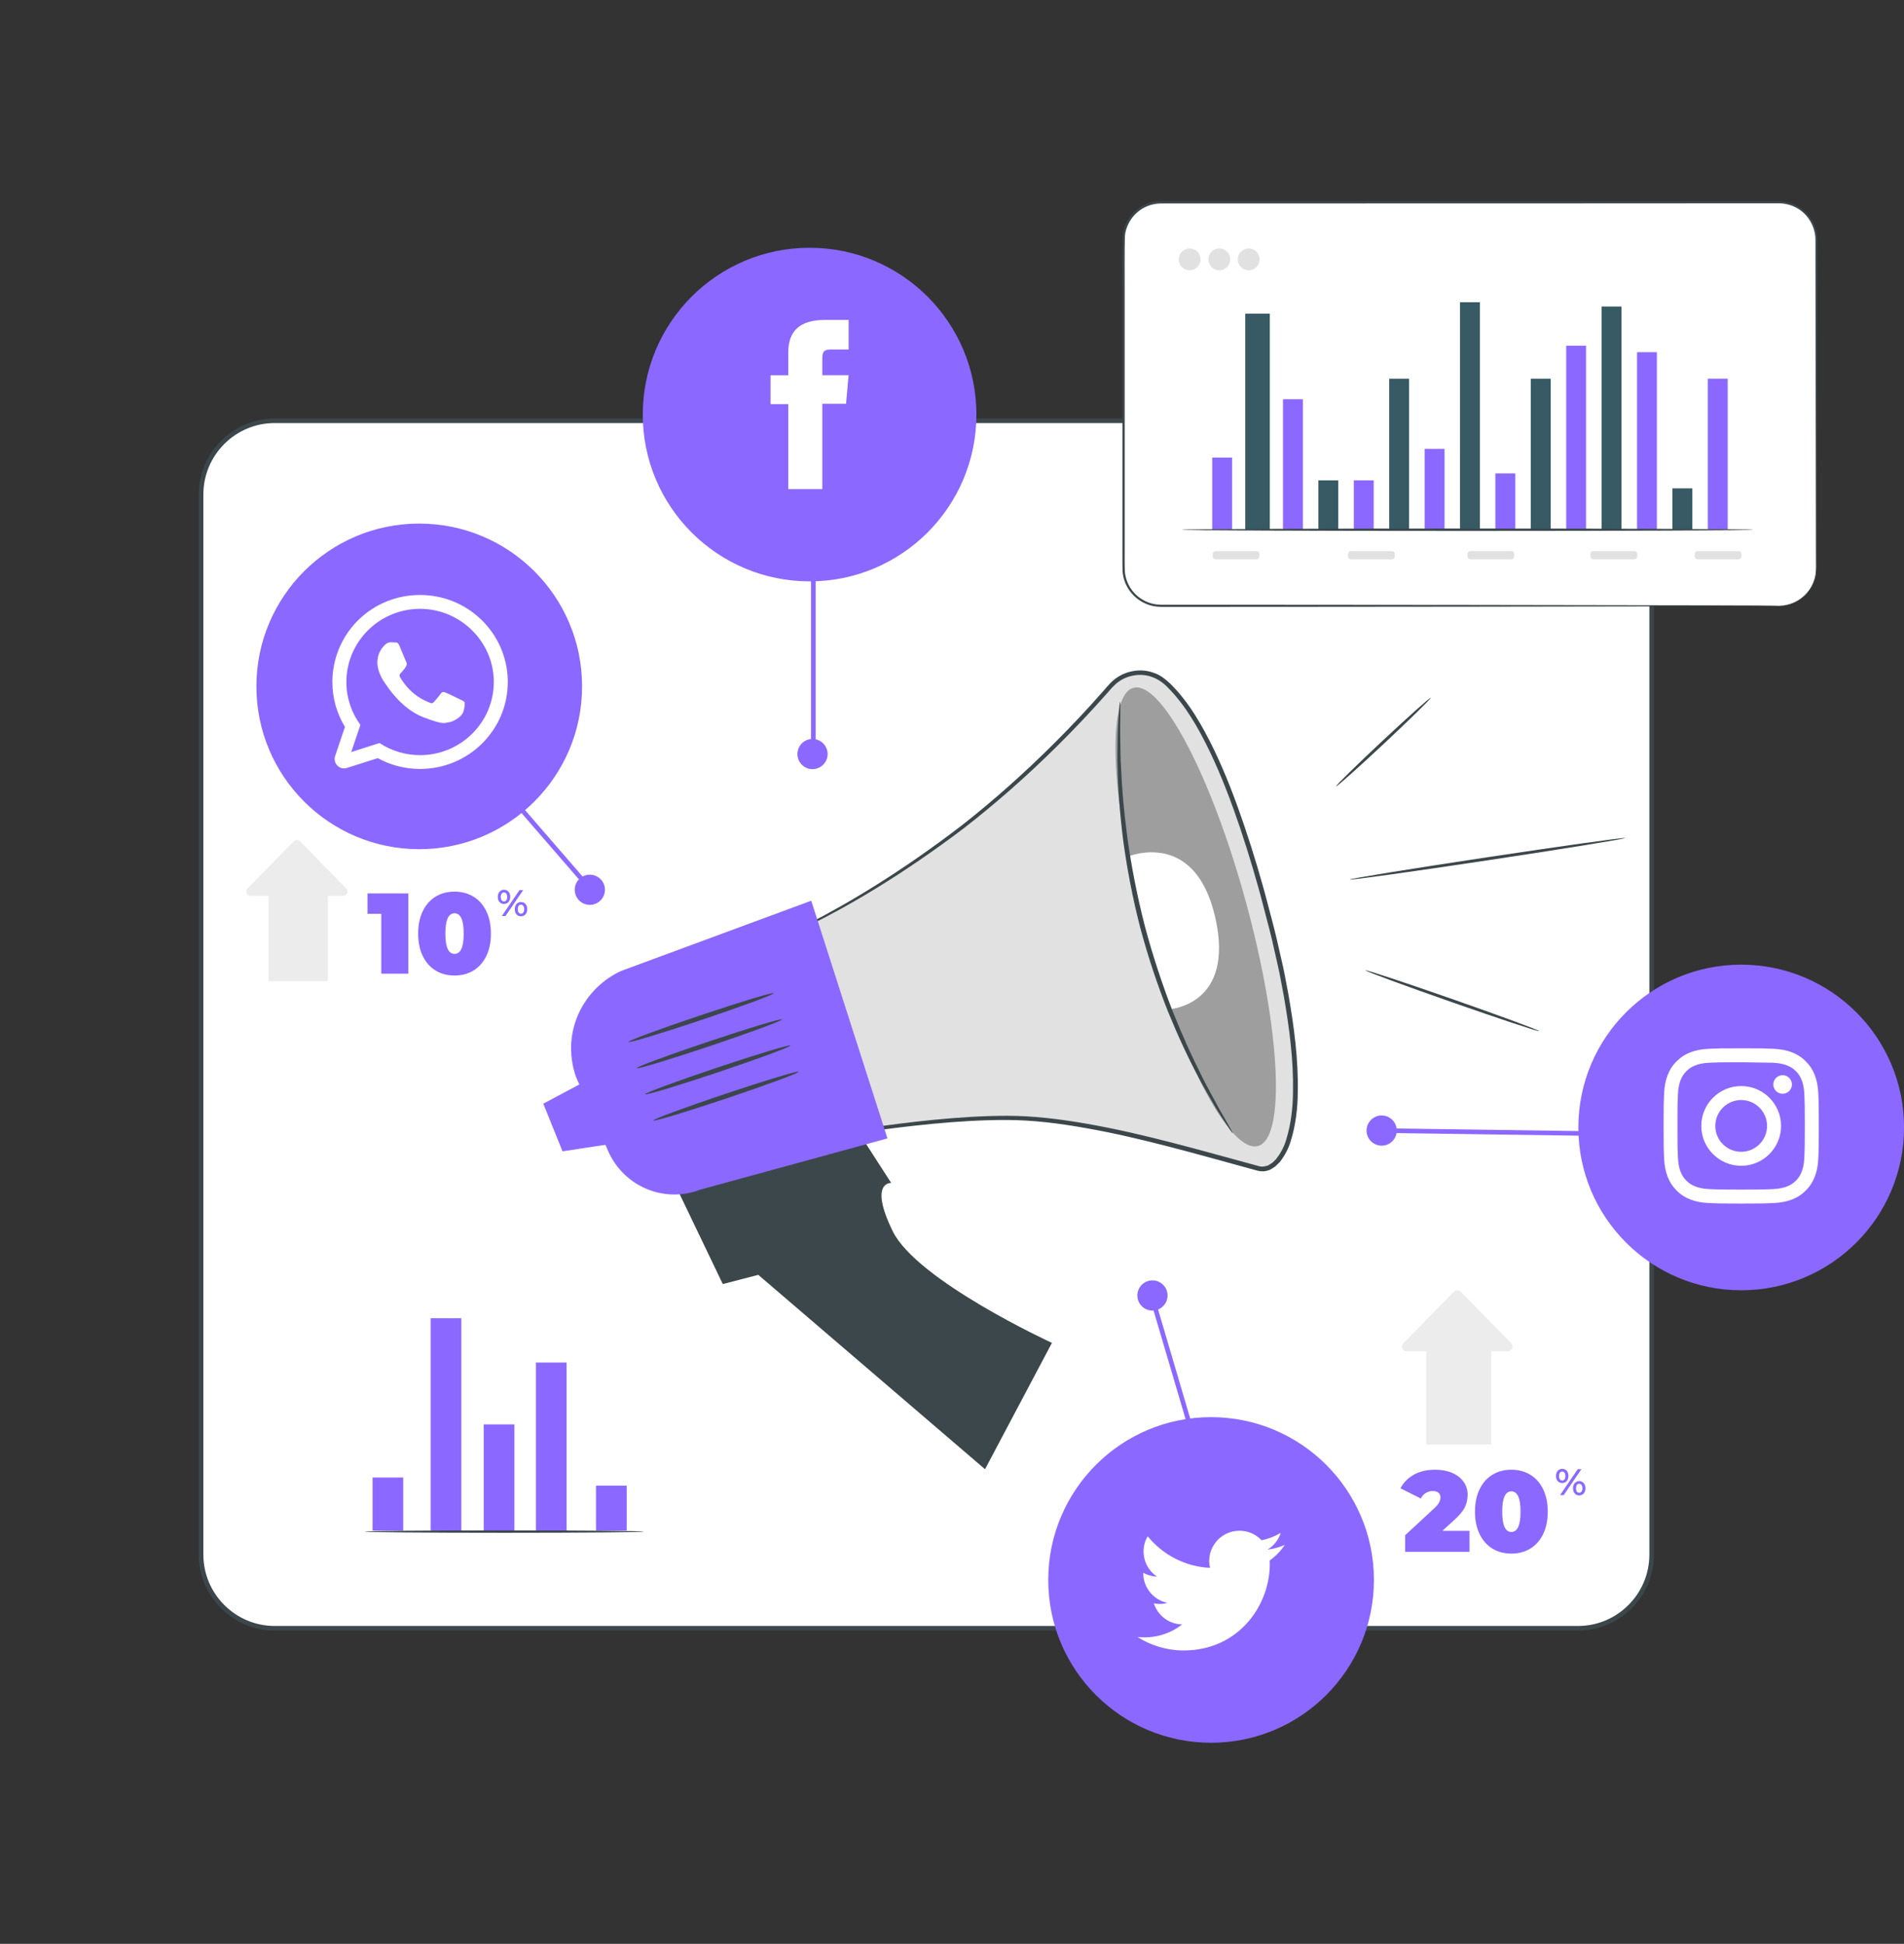 <svg width="284" height="290" viewBox="0 0 284 290" fill="none" xmlns="http://www.w3.org/2000/svg">
<rect x="0" y="0" width="284" height="290" fill="#333333" stroke="none"/>
<g clip-path="url(#clip0_414_1844)">
<path d="M40.985 62.768H235.367C241.438 62.768 246.363 67.692 246.363 73.764V231.923C246.363 237.995 241.438 242.919 235.367 242.919H40.985C34.913 242.919 29.989 237.995 29.989 231.923V73.764C29.989 67.692 34.913 62.768 40.985 62.768Z" fill="white"/>
<path d="M235.367 243.263H40.985C34.735 243.263 29.645 238.173 29.645 231.923V73.771C29.645 67.521 34.735 62.431 40.985 62.431H235.367C241.617 62.431 246.706 67.521 246.706 73.771V231.93C246.706 238.18 241.617 243.269 235.367 243.269V243.263ZM40.985 63.111C35.112 63.111 30.332 67.892 30.332 73.764V231.923C30.332 237.796 35.112 242.576 40.985 242.576H235.367C241.239 242.576 246.019 237.796 246.019 231.923V73.771C246.019 67.898 241.239 63.118 235.367 63.118H40.985V63.111Z" fill="#3C474B"/>
<path d="M68.808 196.662H64.233V228.345H68.808V196.662Z" fill="#8B68FF"/>
<path d="M60.147 220.426H55.573V228.345H60.147V220.426Z" fill="#8B68FF"/>
<path d="M76.726 212.5H72.152V228.345H76.726V212.5Z" fill="#8B68FF"/>
<path d="M84.508 203.276H79.934V228.345H84.508V203.276Z" fill="#8B68FF"/>
<path d="M93.478 221.642H88.904V228.345H93.478V221.642Z" fill="#8B68FF"/>
<path d="M232.352 220.969C232.18 220.776 232.097 220.515 232.097 220.199C232.097 219.883 232.18 219.629 232.352 219.43C232.523 219.238 232.743 219.135 233.018 219.135C233.293 219.135 233.519 219.231 233.691 219.423C233.863 219.616 233.945 219.877 233.945 220.192C233.945 220.508 233.863 220.769 233.691 220.962C233.519 221.154 233.293 221.25 233.018 221.25C232.743 221.25 232.516 221.154 232.352 220.955V220.969ZM233.368 220.701C233.451 220.584 233.492 220.419 233.492 220.206C233.492 219.993 233.451 219.828 233.368 219.712C233.286 219.595 233.169 219.533 233.018 219.533C232.874 219.533 232.757 219.595 232.674 219.712C232.585 219.828 232.544 219.993 232.544 220.206C232.544 220.419 232.585 220.584 232.674 220.701C232.764 220.817 232.874 220.879 233.018 220.879C233.169 220.879 233.286 220.817 233.368 220.701ZM235.339 219.183H235.882L233.238 223.056H232.695L235.339 219.183ZM234.886 222.802C234.714 222.61 234.632 222.349 234.632 222.033C234.632 221.717 234.714 221.463 234.886 221.264C235.058 221.072 235.277 220.969 235.552 220.969C235.827 220.969 236.054 221.065 236.225 221.264C236.397 221.456 236.486 221.717 236.486 222.033C236.486 222.349 236.404 222.603 236.225 222.802C236.054 222.995 235.834 223.098 235.552 223.098C235.271 223.098 235.051 223.002 234.886 222.802ZM235.902 222.528C235.985 222.411 236.033 222.246 236.033 222.033C236.033 221.82 235.992 221.655 235.902 221.539C235.82 221.422 235.703 221.36 235.552 221.36C235.401 221.36 235.291 221.422 235.202 221.539C235.119 221.655 235.078 221.82 235.078 222.033C235.078 222.246 235.119 222.411 235.202 222.528C235.284 222.644 235.401 222.706 235.552 222.706C235.703 222.706 235.813 222.644 235.902 222.528Z" fill="#8B68FF"/>
<path d="M209.824 201.594H224.92C225.545 201.594 225.861 200.845 225.422 200.399L217.874 192.693C217.599 192.411 217.146 192.411 216.871 192.693L209.323 200.399C208.89 200.845 209.199 201.594 209.824 201.594Z" fill="#ECECEC"/>
<path d="M222.42 200.158H212.743V215.508H222.42V200.158Z" fill="#ECECEC"/>
<path d="M219.192 228.379V231.511H209.597V229.032L213.924 225.028C214.302 224.677 214.549 224.375 214.673 224.121C214.797 223.874 214.858 223.627 214.858 223.386C214.858 223.091 214.755 222.857 214.556 222.693C214.357 222.528 214.069 222.445 213.691 222.445C213.313 222.445 212.983 222.541 212.667 222.734C212.352 222.926 212.104 223.201 211.933 223.558L208.89 222.033C209.343 221.175 210.01 220.502 210.889 220.007C211.768 219.513 212.825 219.265 214.069 219.265C215.016 219.265 215.854 219.416 216.582 219.726C217.31 220.035 217.88 220.474 218.292 221.044C218.705 221.614 218.911 222.267 218.911 223.009C218.911 223.668 218.773 224.286 218.492 224.863C218.21 225.44 217.667 226.092 216.857 226.82L215.147 228.379H219.185H219.192Z" fill="#8B68FF"/>
<path d="M222.619 231.037C221.802 230.543 221.163 229.822 220.703 228.881C220.243 227.94 220.01 226.82 220.01 225.522C220.01 224.224 220.243 223.105 220.703 222.164C221.163 221.223 221.802 220.502 222.619 220.007C223.437 219.513 224.371 219.265 225.435 219.265C226.5 219.265 227.434 219.513 228.251 220.007C229.069 220.502 229.707 221.223 230.167 222.164C230.628 223.105 230.861 224.224 230.861 225.522C230.861 226.82 230.628 227.94 230.167 228.881C229.707 229.822 229.069 230.543 228.251 231.037C227.434 231.532 226.5 231.779 225.435 231.779C224.371 231.779 223.437 231.532 222.619 231.037ZM226.802 225.522C226.802 223.503 226.349 222.493 225.435 222.493C224.522 222.493 224.069 223.503 224.069 225.522C224.069 227.541 224.522 228.551 225.435 228.551C226.349 228.551 226.802 227.541 226.802 225.522Z" fill="#8B68FF"/>
<path d="M74.508 134.574C74.336 134.382 74.254 134.121 74.254 133.805C74.254 133.489 74.336 133.235 74.508 133.036C74.68 132.844 74.9 132.74 75.174 132.74C75.449 132.74 75.676 132.837 75.847 133.029C76.019 133.221 76.101 133.482 76.101 133.798C76.101 134.114 76.019 134.375 75.847 134.567C75.676 134.76 75.449 134.856 75.174 134.856C74.9 134.856 74.673 134.76 74.508 134.561V134.574ZM75.525 134.306C75.607 134.19 75.648 134.025 75.648 133.812C75.648 133.599 75.607 133.434 75.525 133.317C75.442 133.201 75.325 133.139 75.174 133.139C75.03 133.139 74.913 133.201 74.831 133.317C74.742 133.434 74.7 133.599 74.7 133.812C74.7 134.025 74.742 134.19 74.831 134.306C74.92 134.423 75.03 134.485 75.174 134.485C75.325 134.485 75.442 134.423 75.525 134.306ZM77.496 132.789H78.038L75.394 136.662H74.851L77.496 132.789ZM77.042 136.408C76.871 136.216 76.788 135.955 76.788 135.639C76.788 135.323 76.871 135.069 77.042 134.87C77.214 134.677 77.434 134.574 77.709 134.574C77.983 134.574 78.21 134.67 78.382 134.87C78.553 135.062 78.643 135.323 78.643 135.639C78.643 135.955 78.56 136.209 78.382 136.408C78.21 136.6 77.99 136.703 77.709 136.703C77.427 136.703 77.207 136.607 77.042 136.408ZM78.059 136.133C78.141 136.017 78.189 135.852 78.189 135.639C78.189 135.426 78.148 135.261 78.059 135.144C77.976 135.028 77.86 134.966 77.709 134.966C77.558 134.966 77.448 135.028 77.358 135.144C77.276 135.261 77.235 135.426 77.235 135.639C77.235 135.852 77.276 136.017 77.358 136.133C77.441 136.25 77.558 136.312 77.709 136.312C77.86 136.312 77.97 136.25 78.059 136.133Z" fill="#8B68FF"/>
<path d="M37.379 133.647H51.191C51.761 133.647 52.049 132.96 51.651 132.555L44.742 125.502C44.487 125.248 44.075 125.248 43.821 125.502L36.912 132.555C36.514 132.96 36.802 133.647 37.372 133.647H37.379Z" fill="#ECECEC"/>
<path d="M48.91 132.335H40.05V146.381H48.91V132.335Z" fill="#ECECEC"/>
<path d="M60.909 133.29V145.261H56.871V136.333H54.817V133.29H60.902H60.909Z" fill="#8B68FF"/>
<path d="M64.982 144.794C64.165 144.3 63.526 143.579 63.066 142.638C62.605 141.697 62.372 140.577 62.372 139.279C62.372 137.981 62.605 136.862 63.066 135.921C63.526 134.98 64.165 134.258 64.982 133.764C65.799 133.269 66.733 133.022 67.798 133.022C68.862 133.022 69.796 133.269 70.614 133.764C71.431 134.258 72.07 134.98 72.53 135.921C72.99 136.862 73.224 137.981 73.224 139.279C73.224 140.577 72.99 141.697 72.53 142.638C72.07 143.579 71.431 144.3 70.614 144.794C69.796 145.289 68.862 145.536 67.798 145.536C66.733 145.536 65.799 145.289 64.982 144.794ZM69.165 139.279C69.165 137.26 68.711 136.25 67.798 136.25C66.884 136.25 66.431 137.26 66.431 139.279C66.431 141.298 66.884 142.308 67.798 142.308C68.711 142.308 69.165 141.298 69.165 139.279Z" fill="#8B68FF"/>
<path d="M96.033 228.496C96.033 228.592 86.72 228.675 75.236 228.675C63.752 228.675 54.432 228.592 54.432 228.496C54.432 228.4 63.746 228.318 75.236 228.318C86.726 228.318 96.033 228.4 96.033 228.496Z" fill="#3C474B"/>
<path d="M265.339 30.178H173.169C170.081 30.178 167.578 32.681 167.578 35.769V84.794C167.578 87.882 170.081 90.385 173.169 90.385H265.339C268.427 90.385 270.93 87.882 270.93 84.794V35.769C270.93 32.681 268.427 30.178 265.339 30.178Z" fill="white"/>
<path d="M265.346 90.385C265.346 90.385 265.628 90.385 266.157 90.302C266.685 90.22 267.489 90.021 268.375 89.451C269.24 88.874 270.209 87.885 270.642 86.401C270.875 85.666 270.889 84.835 270.868 83.942C270.868 83.049 270.868 82.102 270.861 81.099C270.848 73.056 270.827 61.435 270.806 47.074C270.806 43.482 270.799 39.718 270.793 35.804C270.813 33.887 269.728 31.951 267.97 31.003C267.091 30.529 266.095 30.295 265.071 30.33C264.034 30.33 262.99 30.33 261.933 30.33C253.485 30.33 244.46 30.343 234.968 30.343C215.978 30.343 195.092 30.35 173.176 30.357C171.843 30.357 170.531 30.858 169.556 31.751C168.574 32.63 167.928 33.874 167.791 35.179C167.722 37.843 167.77 40.563 167.757 43.221C167.757 48.558 167.757 53.819 167.757 58.983C167.757 64.148 167.757 69.231 167.757 74.203C167.757 76.69 167.757 79.148 167.757 81.58C167.764 82.788 167.736 84.018 167.777 85.192C167.853 86.36 168.327 87.48 169.082 88.345C169.831 89.224 170.868 89.828 171.974 90.082C172.53 90.206 173.093 90.234 173.677 90.22C174.261 90.22 174.838 90.22 175.415 90.22C177.729 90.22 180.01 90.22 182.262 90.22C186.761 90.22 191.129 90.22 195.353 90.227C203.801 90.234 211.665 90.24 218.849 90.247C233.21 90.275 244.831 90.288 252.874 90.302C256.885 90.316 260.003 90.33 262.125 90.337C263.176 90.344 263.979 90.35 264.529 90.357C265.071 90.357 265.346 90.378 265.346 90.378C265.346 90.378 265.071 90.391 264.529 90.398C263.979 90.398 263.176 90.405 262.125 90.419C260.003 90.426 256.885 90.44 252.874 90.453C244.831 90.467 233.21 90.488 218.849 90.508C211.665 90.508 203.801 90.522 195.353 90.529C191.129 90.529 186.761 90.529 182.262 90.536C180.01 90.536 177.729 90.536 175.415 90.536C174.838 90.536 174.254 90.536 173.677 90.536C173.1 90.549 172.482 90.522 171.898 90.391C170.724 90.124 169.625 89.478 168.828 88.551C168.025 87.631 167.516 86.442 167.441 85.206C167.4 83.984 167.427 82.788 167.42 81.566C167.42 79.135 167.42 76.676 167.42 74.19C167.42 69.217 167.42 64.141 167.42 58.97C167.42 53.805 167.42 48.544 167.42 43.207C167.434 40.529 167.386 37.871 167.455 35.124C167.599 33.729 168.286 32.404 169.336 31.47C170.36 30.536 171.761 30 173.176 30C195.092 30 215.971 30.007 234.968 30.014C244.467 30.014 253.492 30.027 261.933 30.027C262.99 30.027 264.034 30.027 265.071 30.027C266.122 29.993 267.194 30.24 268.107 30.742C269.962 31.744 271.095 33.784 271.067 35.797C271.067 39.718 271.06 43.482 271.054 47.067C271.033 61.429 271.012 73.049 270.999 81.092C270.999 82.095 270.999 83.043 270.992 83.936C271.006 84.822 270.992 85.68 270.745 86.422C270.284 87.933 269.295 88.929 268.409 89.499C267.503 90.069 266.692 90.261 266.157 90.33C265.889 90.378 265.683 90.371 265.545 90.378C265.408 90.378 265.339 90.378 265.339 90.378L265.346 90.385Z" fill="#3C474B"/>
<path d="M183.78 68.269H180.813V79.032H183.78V68.269Z" fill="#8B68FF"/>
<path d="M194.336 59.56H191.369V79.032H194.336V59.56Z" fill="#8B68FF"/>
<path d="M189.405 46.793H185.744V79.032H189.405V46.793Z" fill="#375A64"/>
<path d="M204.9 71.662H201.933V79.025H204.9V71.662Z" fill="#8B68FF"/>
<path d="M199.618 71.662H196.651V79.025H199.618V71.662Z" fill="#375A64"/>
<path d="M215.463 66.964H212.496V79.025H215.463V66.964Z" fill="#8B68FF"/>
<path d="M210.181 56.497H207.214V79.032H210.181V56.497Z" fill="#375A64"/>
<path d="M231.301 56.497H228.334V79.032H231.301V56.497Z" fill="#375A64"/>
<path d="M220.744 45.089H217.777V79.032H220.744V45.089Z" fill="#375A64"/>
<path d="M226.019 70.625H223.052V79.032H226.019V70.625Z" fill="#8B68FF"/>
<path d="M252.42 72.857H249.453V79.032H252.42V72.857Z" fill="#375A64"/>
<path d="M241.857 45.728H238.897V79.025H241.857V45.728Z" fill="#375A64"/>
<path d="M247.139 52.541H244.179V79.032H247.139V52.541Z" fill="#8B68FF"/>
<path d="M236.576 51.58H233.615V79.032H236.576V51.58Z" fill="#8B68FF"/>
<path d="M257.702 56.497H254.735V79.032H257.702V56.497Z" fill="#8B68FF"/>
<path d="M187.434 82.219H181.308C181.076 82.219 180.889 82.406 180.889 82.638V83.022C180.889 83.254 181.076 83.441 181.308 83.441H187.434C187.665 83.441 187.853 83.254 187.853 83.022V82.638C187.853 82.406 187.665 82.219 187.434 82.219Z" fill="#E1E1E1"/>
<path d="M207.619 82.219H201.493C201.262 82.219 201.074 82.406 201.074 82.638V83.022C201.074 83.254 201.262 83.441 201.493 83.441H207.619C207.851 83.441 208.038 83.254 208.038 83.022V82.638C208.038 82.406 207.851 82.219 207.619 82.219Z" fill="#E1E1E1"/>
<path d="M225.435 82.219H219.309C219.078 82.219 218.89 82.406 218.89 82.638V83.022C218.89 83.254 219.078 83.441 219.309 83.441H225.435C225.667 83.441 225.854 83.254 225.854 83.022V82.638C225.854 82.406 225.667 82.219 225.435 82.219Z" fill="#E1E1E1"/>
<path d="M243.787 82.219H237.661C237.429 82.219 237.242 82.406 237.242 82.638V83.022C237.242 83.254 237.429 83.441 237.661 83.441H243.787C244.018 83.441 244.206 83.254 244.206 83.022V82.638C244.206 82.406 244.018 82.219 243.787 82.219Z" fill="#E1E1E1"/>
<path d="M259.337 82.219H253.21C252.979 82.219 252.791 82.406 252.791 82.638V83.022C252.791 83.254 252.979 83.441 253.21 83.441H259.337C259.568 83.441 259.756 83.254 259.756 83.022V82.638C259.756 82.406 259.568 82.219 259.337 82.219Z" fill="#E1E1E1"/>
<path d="M261.493 79.032C261.493 79.128 242.42 79.21 218.89 79.21C195.36 79.21 176.287 79.128 176.287 79.032C176.287 78.935 195.36 78.853 218.89 78.853C242.42 78.853 261.493 78.935 261.493 79.032Z" fill="#3C474B"/>
<path d="M177.448 40.323C178.347 40.323 179.075 39.594 179.075 38.695C179.075 37.796 178.347 37.067 177.448 37.067C176.549 37.067 175.82 37.796 175.82 38.695C175.82 39.594 176.549 40.323 177.448 40.323Z" fill="#E1E1E1"/>
<path d="M183.499 38.695C183.499 39.595 182.771 40.323 181.871 40.323C180.971 40.323 180.243 39.595 180.243 38.695C180.243 37.795 180.971 37.067 181.871 37.067C182.771 37.067 183.499 37.795 183.499 38.695Z" fill="#E1E1E1"/>
<path d="M186.253 40.323C187.152 40.323 187.88 39.594 187.88 38.695C187.88 37.796 187.152 37.067 186.253 37.067C185.354 37.067 184.625 37.796 184.625 38.695C184.625 39.594 185.354 40.323 186.253 40.323Z" fill="#E1E1E1"/>
<path d="M97.695 170.467L107.812 191.566L113.107 190.192L146.926 219.19L156.905 200.343C156.905 200.343 136.768 191.078 133.148 183.668C129.536 176.257 132.928 176.477 132.928 176.477L124.563 163.496L97.695 170.474V170.467Z" fill="#3C474B"/>
<path d="M111.603 141.793C111.603 141.793 122.214 138.674 139.185 126.655C151.596 117.864 161.301 107.397 165.614 102.404C167.688 100.007 171.287 99.636 173.705 101.676C177.434 104.821 182.585 112.72 188.189 132.795C198.073 168.194 190.985 174.925 188.011 174.389C185.037 173.853 165.463 167.383 152.585 166.834C139.707 166.284 120.078 170.117 120.078 170.117L111.603 141.793Z" fill="#E1E1E1"/>
<path d="M111.603 141.793C111.603 141.793 111.63 141.944 111.72 142.26C111.816 142.603 111.946 143.077 112.118 143.674C112.489 144.966 113.025 146.82 113.718 149.217C115.154 154.121 117.242 161.229 119.858 170.179L119.913 170.378L120.119 170.343C125.703 169.327 132.09 168.338 139.144 167.658C142.674 167.328 146.376 167.074 150.216 167.088C154.055 167.095 158.018 167.589 162.077 168.317C170.216 169.753 178.622 172.212 187.51 174.636L187.942 174.732L188.45 174.746C188.794 174.76 189.089 174.602 189.412 174.526C189.68 174.361 189.968 174.203 190.222 174.018L190.895 173.365C191.644 172.39 192.235 171.291 192.558 170.124C193.265 167.809 193.56 165.378 193.574 162.953C193.677 158.084 193.025 153.18 192.166 148.276C191.96 147.191 191.754 146.106 191.548 145.021C191.328 143.942 191.067 142.878 190.827 141.813C190.367 139.677 189.824 137.576 189.261 135.501C188.196 131.332 186.967 127.266 185.641 123.317C184.302 119.368 182.853 115.529 181.108 111.909C179.364 108.304 177.393 104.828 174.639 102.074C173.945 101.422 173.155 100.742 172.214 100.419C171.287 100.069 170.291 99.938 169.33 100.069C168.368 100.192 167.434 100.522 166.637 101.065C165.82 101.593 165.216 102.356 164.639 103.015C162.269 105.721 159.872 108.262 157.482 110.652C152.716 115.433 147.983 119.588 143.478 123.125C134.384 130.11 126.362 134.849 120.669 137.754C117.818 139.21 115.538 140.206 113.986 140.845C113.21 141.168 112.606 141.394 112.2 141.545C111.802 141.696 111.575 141.779 111.589 141.786C111.603 141.786 111.802 141.751 112.221 141.621C112.633 141.49 113.244 141.291 114.034 140.989C115.614 140.391 117.915 139.43 120.792 138.015C126.541 135.179 134.618 130.501 143.787 123.544C148.334 120.014 153.1 115.872 157.901 111.092C160.305 108.702 162.716 106.161 165.113 103.448C165.724 102.754 166.266 102.074 166.988 101.614C167.702 101.126 168.54 100.838 169.405 100.728C171.163 100.494 172.915 101.209 174.185 102.569C176.83 105.213 178.78 108.647 180.497 112.218C182.214 115.804 183.656 119.622 184.982 123.551C186.294 127.486 187.516 131.538 188.574 135.694C189.13 137.768 189.673 139.856 190.133 141.985C190.367 143.049 190.628 144.107 190.847 145.179C191.053 146.25 191.253 147.328 191.459 148.413C192.317 153.283 192.956 158.159 192.86 162.94C192.846 165.33 192.551 167.699 191.885 169.904C191.582 171.023 191.026 172.033 190.367 172.898L189.79 173.462C189.577 173.613 189.35 173.729 189.13 173.874C188.629 174.025 188.238 174.135 187.661 173.942C178.849 171.552 170.353 169.08 162.187 167.665C158.107 166.944 154.096 166.463 150.216 166.463C146.342 166.463 142.626 166.738 139.089 167.081C132.008 167.795 125.628 168.819 120.03 169.883L120.291 170.041C117.585 161.181 115.428 154.141 113.945 149.286C113.203 146.882 112.626 145.021 112.221 143.723C112.029 143.111 111.878 142.63 111.768 142.28C111.665 141.957 111.603 141.786 111.596 141.779L111.603 141.793Z" fill="#3C474B"/>
<path d="M83.904 171.765L90.792 170.714L86.836 161.566L81.04 164.657L83.904 171.765Z" fill="#8B68FF"/>
<path d="M85.909 160.639L88.993 167.761L90.676 171.648C92.983 176.978 99.013 179.554 104.391 177.5L132.372 169.835L121.005 134.375L92.681 144.842C87.248 147.287 83.56 153.736 85.902 160.639H85.909Z" fill="#8B68FF"/>
<g opacity="0.3">
<path d="M185.875 134.698C191.012 153.571 191.809 169.808 187.647 170.968C183.492 172.129 175.957 157.768 170.82 138.894C165.683 120.021 164.893 103.784 169.048 102.624C173.203 101.463 180.737 115.824 185.875 134.698Z" fill="black"/>
</g>
<path d="M168.196 127.809C168.196 127.809 178.189 123.537 181.246 136.786C184.302 150.034 174.398 150.563 174.398 150.563C171.431 143.784 169.336 136.222 168.189 127.809H168.196Z" fill="white"/>
<path d="M115.415 148.173C115.476 148.359 110.669 150.131 104.687 152.143C98.698 154.148 93.801 155.632 93.739 155.446C93.677 155.261 98.478 153.489 104.467 151.477C110.449 149.471 115.353 147.988 115.408 148.173H115.415Z" fill="#3C474B"/>
<path d="M116.651 152.081C116.713 152.267 111.905 154.039 105.923 156.051C99.934 158.056 95.037 159.54 94.975 159.354C94.913 159.169 99.714 157.397 105.703 155.385C111.685 153.379 116.589 151.896 116.644 152.081H116.651Z" fill="#3C474B"/>
<path d="M117.887 155.982C117.949 156.168 113.141 157.94 107.159 159.952C101.17 161.957 96.273 163.441 96.211 163.256C96.15 163.07 100.95 161.298 106.939 159.286C112.922 157.28 117.825 155.797 117.88 155.982H117.887Z" fill="#3C474B"/>
<path d="M119.123 159.89C119.185 160.076 114.378 161.848 108.395 163.86C102.413 165.865 97.509 167.349 97.448 167.164C97.386 166.978 102.193 165.206 108.176 163.194C114.158 161.188 119.062 159.705 119.117 159.89H119.123Z" fill="#3C474B"/>
<path d="M203.663 144.76C203.622 144.876 209.398 147.006 216.555 149.512C223.718 152.019 229.556 153.956 229.597 153.832C229.639 153.716 223.869 151.587 216.706 149.08C209.542 146.573 203.705 144.643 203.663 144.76Z" fill="#3C474B"/>
<path d="M201.335 131.216C201.356 131.339 210.566 130.055 221.912 128.345C233.258 126.635 242.441 125.144 242.42 125.021C242.4 124.897 233.189 126.181 221.843 127.892C210.497 129.602 201.314 131.092 201.335 131.216Z" fill="#3C474B"/>
<path d="M199.288 117.314C199.371 117.411 202.599 114.526 206.5 110.879C210.394 107.232 213.485 104.196 213.402 104.107C213.32 104.011 210.092 106.896 206.191 110.543C202.297 114.189 199.206 117.218 199.288 117.314Z" fill="#3C474B"/>
<path d="M167.063 104.677C167.063 104.677 167.008 104.911 166.967 105.364C166.926 105.9 166.878 106.552 166.823 107.335C166.761 108.194 166.706 109.238 166.699 110.46C166.692 111.676 166.637 113.07 166.706 114.602C166.761 117.672 167.029 121.326 167.53 125.357C168.08 129.382 168.883 133.778 170.058 138.317C171.259 142.85 172.702 147.081 174.192 150.852C175.724 154.609 177.269 157.919 178.725 160.618C179.412 161.985 180.133 163.166 180.738 164.224C181.335 165.282 181.891 166.168 182.365 166.882C182.798 167.534 183.155 168.077 183.45 168.523C183.705 168.894 183.849 169.08 183.869 169.066C183.89 169.052 183.787 168.839 183.574 168.441C183.313 167.974 182.99 167.411 182.606 166.731C182.173 165.996 181.651 165.096 181.088 164.018C180.518 162.947 179.831 161.751 179.178 160.378C177.791 157.665 176.301 154.348 174.81 150.604C173.368 146.841 171.953 142.637 170.758 138.132C169.597 133.62 168.773 129.258 168.196 125.268C167.661 121.271 167.338 117.644 167.221 114.588C167.118 113.063 167.132 111.683 167.104 110.467C167.07 109.251 167.084 108.207 167.104 107.349C167.104 106.566 167.104 105.914 167.111 105.378C167.111 104.924 167.091 104.691 167.063 104.684V104.677Z" fill="#3C474B"/>
<path d="M259.714 192.493C246.301 192.493 235.428 181.621 235.428 168.208C235.428 154.794 246.301 143.915 259.714 143.915C273.128 143.915 284.007 154.787 284.007 168.201C284.007 181.614 273.135 192.493 259.714 192.493Z" fill="#8B68FF"/>
<path d="M271.225 163.201C271.17 161.965 270.971 161.127 270.69 160.392C270.394 159.629 269.996 158.984 269.35 158.338C268.705 157.693 268.059 157.301 267.297 156.999C266.562 156.71 265.717 156.518 264.488 156.463C263.251 156.408 262.86 156.395 259.714 156.395C256.569 156.395 256.17 156.408 254.941 156.463C253.705 156.518 252.867 156.717 252.132 156.999C251.369 157.294 250.724 157.693 250.078 158.338C249.433 158.984 249.041 159.629 248.746 160.392C248.457 161.127 248.265 161.971 248.21 163.201C248.155 164.437 248.141 164.829 248.141 167.974C248.141 171.12 248.155 171.518 248.21 172.748C248.265 173.984 248.464 174.822 248.746 175.557C249.041 176.319 249.44 176.965 250.078 177.61C250.724 178.256 251.369 178.647 252.132 178.949C252.867 179.238 253.711 179.43 254.941 179.485C256.177 179.54 256.569 179.554 259.714 179.554C262.86 179.554 263.251 179.54 264.488 179.485C265.724 179.43 266.562 179.231 267.297 178.949C268.059 178.654 268.705 178.256 269.35 177.61C269.996 176.965 270.387 176.319 270.69 175.557C270.978 174.822 271.17 173.977 271.225 172.748C271.28 171.511 271.294 171.12 271.294 167.974C271.294 164.829 271.28 164.43 271.225 163.201ZM269.137 172.658C269.082 173.785 268.897 174.403 268.739 174.808C268.526 175.351 268.279 175.735 267.874 176.14C267.468 176.546 267.084 176.8 266.541 177.006C266.136 177.164 265.518 177.356 264.391 177.404C263.169 177.459 262.805 177.473 259.707 177.473C256.61 177.473 256.246 177.459 255.023 177.404C253.897 177.349 253.279 177.164 252.874 177.006C252.331 176.793 251.946 176.546 251.541 176.14C251.136 175.735 250.882 175.351 250.676 174.808C250.518 174.403 250.325 173.785 250.277 172.658C250.222 171.436 250.209 171.072 250.209 167.974C250.209 164.877 250.222 164.513 250.277 163.29C250.325 162.164 250.518 161.546 250.676 161.14C250.889 160.598 251.136 160.213 251.541 159.808C251.946 159.403 252.331 159.149 252.874 158.943C253.279 158.785 253.897 158.592 255.023 158.544C256.246 158.489 256.61 158.476 259.707 158.476L264.391 158.544C265.518 158.599 266.136 158.785 266.541 158.943C267.084 159.156 267.468 159.403 267.874 159.808C268.279 160.213 268.533 160.598 268.739 161.14C268.897 161.546 269.089 162.164 269.137 163.29C269.192 164.513 269.206 164.877 269.206 167.974C269.206 171.072 269.192 171.436 269.137 172.658Z" fill="white"/>
<path d="M259.714 162.026C256.431 162.026 253.766 164.691 253.766 167.974C253.766 171.257 256.431 173.922 259.714 173.922C262.997 173.922 265.662 171.257 265.662 167.974C265.662 164.691 262.997 162.026 259.714 162.026ZM259.714 171.834C257.578 171.834 255.854 170.103 255.854 167.974C255.854 165.845 257.585 164.114 259.714 164.114C261.843 164.114 263.574 165.845 263.574 167.974C263.574 170.103 261.843 171.834 259.714 171.834Z" fill="white"/>
<path d="M265.896 160.406C265.126 160.406 264.508 161.031 264.508 161.793C264.508 162.555 265.133 163.18 265.896 163.18C266.658 163.18 267.283 162.555 267.283 161.793C267.283 161.031 266.658 160.406 265.896 160.406Z" fill="white"/>
<path d="M206.103 168.328L206.094 169.015L238.323 169.47L238.332 168.784L206.103 168.328Z" fill="#8B68FF"/>
<path d="M207.441 166.868C208.437 167.617 208.636 169.032 207.887 170.021C207.139 171.017 205.724 171.216 204.735 170.467C203.739 169.719 203.54 168.304 204.288 167.315C205.037 166.319 206.452 166.12 207.441 166.868Z" fill="#8B68FF"/>
<path d="M180.641 260C167.228 260 156.356 249.128 156.356 235.714C156.356 222.301 167.228 211.422 180.641 211.422C194.055 211.422 204.934 222.294 204.934 235.708C204.934 249.121 194.062 260 180.641 260Z" fill="#8B68FF"/>
<path d="M169.646 244.203C171.644 245.481 174.014 246.229 176.562 246.229C184.941 246.229 189.673 239.155 189.391 232.809C190.271 232.17 191.04 231.381 191.644 230.474C190.834 230.831 189.961 231.078 189.055 231.181C189.989 230.625 190.703 229.739 191.04 228.688C190.168 229.203 189.199 229.581 188.176 229.787C187.352 228.908 186.177 228.365 184.879 228.365C181.967 228.365 179.824 231.085 180.483 233.908C176.733 233.723 173.409 231.923 171.184 229.19C170.003 231.216 170.573 233.874 172.578 235.213C171.836 235.192 171.143 234.986 170.532 234.65C170.483 236.738 171.981 238.695 174.151 239.135C173.519 239.306 172.819 239.348 172.111 239.21C172.681 241.003 174.35 242.308 176.328 242.342C174.433 243.833 172.042 244.492 169.646 244.21V244.203Z" fill="white"/>
<path d="M172.232 193.643L171.573 193.837L177.985 215.598L178.644 215.403L172.232 193.643Z" fill="#8B68FF"/>
<path d="M174.151 193.269C174.151 194.512 173.141 195.522 171.898 195.522C170.655 195.522 169.646 194.512 169.646 193.269C169.646 192.026 170.655 191.017 171.898 191.017C173.141 191.017 174.151 192.026 174.151 193.269Z" fill="#8B68FF"/>
<path d="M120.758 86.731C107.015 86.731 95.875 75.591 95.875 61.848C95.875 48.105 107.015 36.964 120.758 36.964C134.501 36.964 145.641 48.105 145.641 61.848C145.641 75.591 134.501 86.731 120.758 86.731Z" fill="#8B68FF"/>
<path d="M117.571 72.967H122.654V60.241H126.198L126.575 55.975H122.654V53.551C122.654 52.548 122.853 52.15 123.828 52.15H126.582V47.727H123.066C119.281 47.727 117.578 49.396 117.578 52.583V55.982H114.934V60.295H117.578V72.974L117.571 72.967Z" fill="white"/>
<path d="M121.658 82.239H120.971V111.387H121.658V82.239Z" fill="#8B68FF"/>
<path d="M119.014 111.937C119.323 110.735 120.552 110.007 121.754 110.316C122.956 110.625 123.684 111.855 123.375 113.057C123.066 114.258 121.836 114.987 120.634 114.677C119.432 114.368 118.704 113.139 119.014 111.937Z" fill="#8B68FF"/>
<path d="M62.53 126.69C49.117 126.69 38.244 115.817 38.244 102.404C38.244 88.99 49.117 78.111 62.53 78.111C75.944 78.111 86.823 88.984 86.823 102.397C86.823 115.811 75.95 126.69 62.53 126.69Z" fill="#8B68FF"/>
<path fill-rule="evenodd" clip-rule="evenodd" d="M75.737 101.415C75.559 94.396 69.776 88.764 62.66 88.764C55.545 88.764 49.9 94.272 49.59 101.175C49.59 101.367 49.577 101.552 49.577 101.745C49.577 104.203 50.264 106.491 51.452 108.448L49.989 112.775C49.618 113.867 50.648 114.918 51.747 114.568L56.342 113.105C58.217 114.135 60.373 114.719 62.66 114.719C69.886 114.719 75.744 108.908 75.744 101.738C75.744 101.628 75.744 101.518 75.744 101.408L75.737 101.415ZM62.66 112.658C60.428 112.658 58.347 111.999 56.61 110.852L52.386 112.198L53.759 108.146C52.441 106.346 51.665 104.135 51.665 101.745C51.665 101.388 51.685 101.037 51.72 100.687C52.255 95.165 56.96 90.831 62.66 90.831C68.361 90.831 73.183 95.268 73.622 100.893C73.65 101.175 73.656 101.456 73.656 101.745C73.656 107.768 68.718 112.658 62.66 112.658Z" fill="white"/>
<path fill-rule="evenodd" clip-rule="evenodd" d="M68.656 104.361C68.334 104.203 66.761 103.427 66.465 103.324C66.17 103.214 65.957 103.166 65.744 103.482C65.531 103.798 64.913 104.519 64.728 104.725C64.535 104.938 64.357 104.966 64.027 104.808C63.711 104.65 62.674 104.32 61.452 103.228C60.504 102.39 59.851 101.346 59.673 101.03C59.487 100.714 59.652 100.543 59.817 100.378C59.961 100.234 60.133 100.007 60.298 99.822C60.339 99.767 60.38 99.719 60.415 99.67C60.49 99.554 60.545 99.444 60.614 99.293C60.724 99.08 60.669 98.894 60.586 98.736C60.504 98.578 59.865 97.012 59.597 96.374C59.336 95.735 59.062 95.845 58.876 95.845C58.691 95.845 58.478 95.817 58.265 95.817C58.052 95.817 57.702 95.9 57.406 96.216C57.111 96.532 56.287 97.308 56.287 98.874C56.287 99.238 56.355 99.609 56.452 99.959C56.775 101.078 57.475 102.006 57.599 102.164C57.757 102.37 59.817 105.694 63.073 106.971C66.335 108.242 66.335 107.816 66.926 107.761C67.516 107.713 68.821 106.999 69.089 106.25C69.357 105.508 69.357 104.87 69.281 104.739C69.199 104.609 68.986 104.533 68.67 104.368L68.656 104.361Z" fill="white"/>
<path d="M73.188 114.937L72.669 115.387L87.523 132.542L88.043 132.092L73.188 114.937Z" fill="#8B68FF"/>
<path d="M85.93 133.675C85.415 132.541 85.916 131.209 87.049 130.694C88.183 130.179 89.515 130.68 90.03 131.813C90.545 132.946 90.044 134.279 88.91 134.794C87.777 135.309 86.445 134.808 85.93 133.675Z" fill="#8B68FF"/>
</g>
<defs>
<clipPath id="clip0_414_1844">
<rect width="254.355" height="230" fill="white" transform="translate(29.645 30)"/>
</clipPath>
</defs>
</svg>
